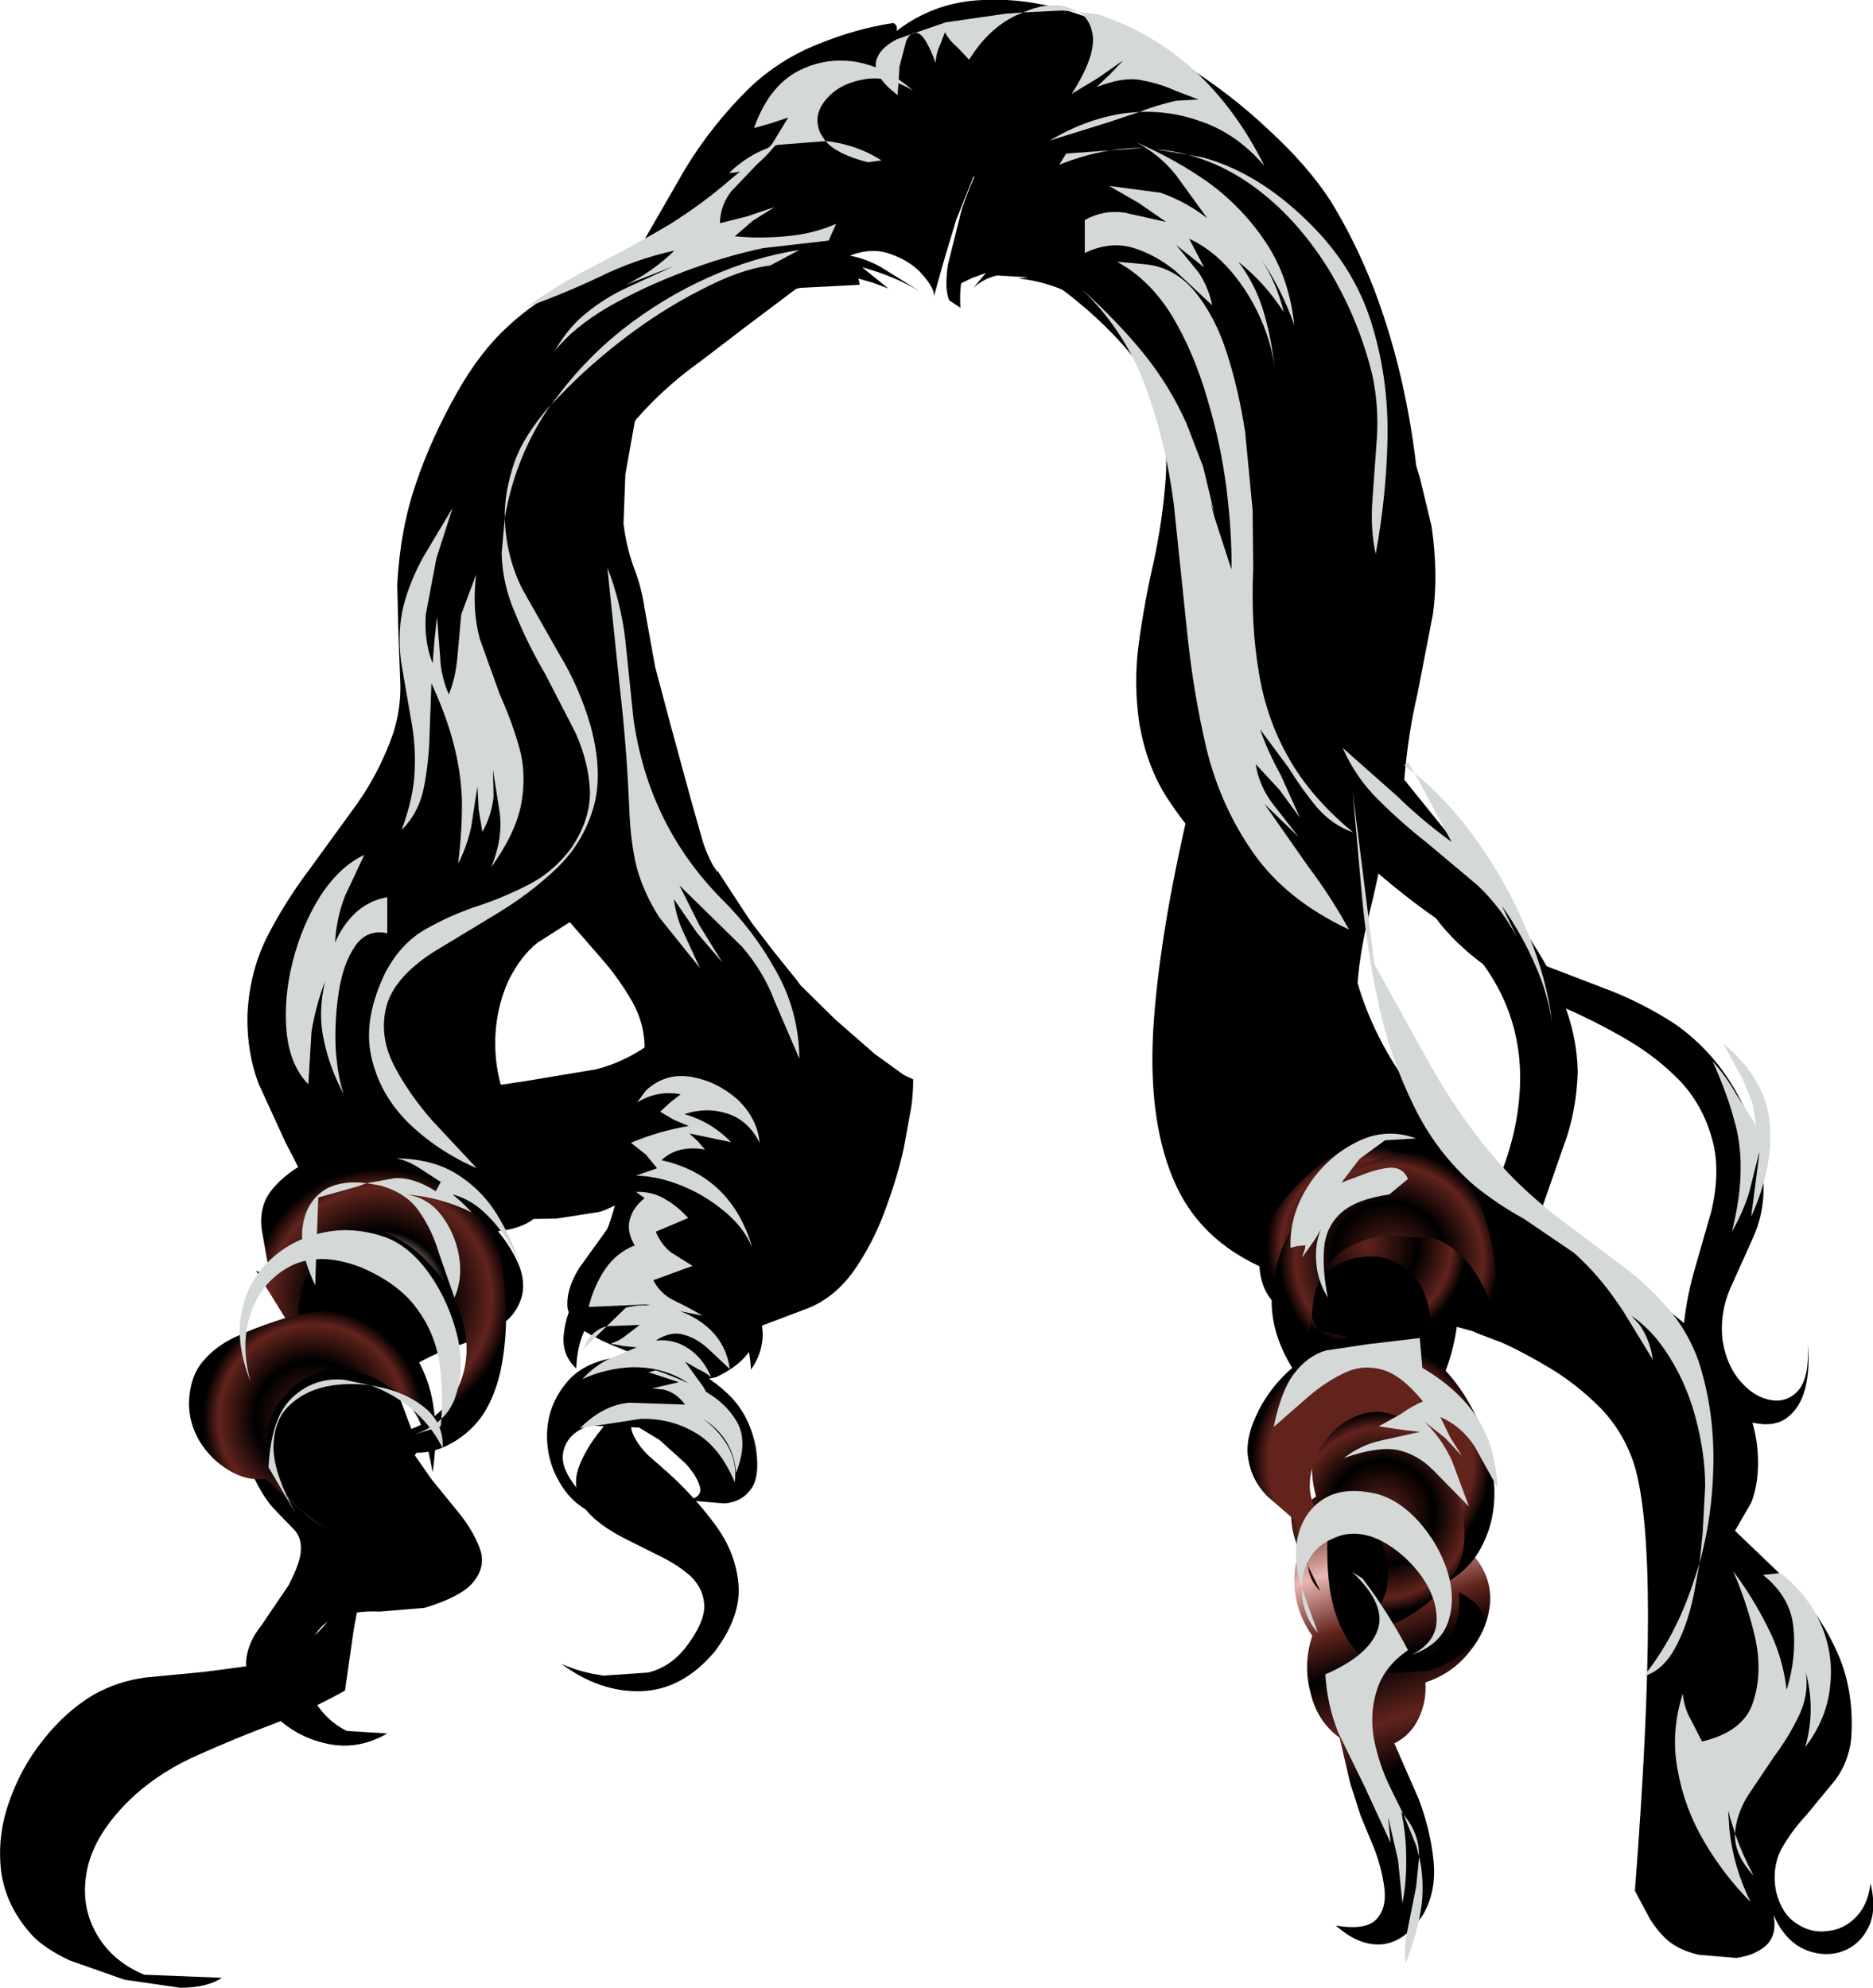 <?xml version="1.0" encoding="UTF-8" standalone="no"?>
<svg xmlns:xlink="http://www.w3.org/1999/xlink" height="159.85px" width="150.65px" xmlns="http://www.w3.org/2000/svg">
  <g transform="matrix(1.0, 0.0, 0.0, 1.0, 75.3, 79.9)">
    <path d="M-15.95 0.05 Q-17.2 2.2 -18.1 4.65 L-19.9 9.5 -17.3 4.95 -14.65 0.4 -15.3 0.2 -15.95 0.05 M-18.1 -2.8 Q-17.2 -6.2 -17.6 -9.9 L-14.35 -4.9 -11.2 -0.95 -8.1 2.1 -4.95 4.85 -2.6 6.55 -1.85 6.9 Q-1.85 8.05 -2.0 9.1 L-2.6 12.4 Q-3.1 14.7 -4.1 17.4 -5.1 20.15 -6.7 22.4 -8.35 24.65 -10.7 25.45 L-15.85 27.4 Q-18.75 28.55 -21.75 29.5 L-22.3 23.3 Q-22.55 20.4 -22.3 17.55 -22.05 14.65 -20.7 11.3 -21.75 13.5 -23.5 15.25 -25.3 17.0 -27.05 17.55 L-30.55 18.1 -34.2 18.15 Q-36.05 18.2 -38.05 18.95 -41.7 20.4 -43.1 22.35 -44.55 24.3 -44.5 26.6 -44.45 28.9 -43.55 31.45 L-41.6 36.65 Q-43.35 39.05 -44.4 41.7 -45.5 44.35 -46.05 46.85 L-46.85 51.15 -47.55 56.05 Q-50.3 57.6 -53.35 58.75 -56.4 59.9 -59.3 61.2 -62.2 62.45 -64.45 64.45 -67.55 67.3 -68.25 70.25 -68.9 73.15 -67.6 75.5 -66.35 77.8 -63.7 78.9 L-57.45 79.15 Q-58.65 79.95 -60.8 79.95 L-65.3 79.3 -69.7 77.75 Q-71.7 76.8 -72.7 75.75 -74.8 73.45 -75.2 70.65 -75.55 67.85 -74.6 65.1 -73.65 62.3 -71.85 60.05 -70.05 57.75 -67.8 56.4 -65.85 55.3 -63.6 55.0 L-58.9 54.55 -54.35 53.95 Q-52.15 53.45 -50.35 51.95 -47.8 49.7 -47.3 47.15 -46.75 44.65 -47.45 42.0 -48.15 39.35 -49.3 36.6 L-51.15 31.15 Q-52.75 24.8 -51.05 19.35 -49.4 13.9 -44.3 10.25 -41.7 8.5 -38.85 7.9 L-33.1 7.05 -27.4 6.1 Q-24.6 5.4 -22.2 3.4 -19.0 0.55 -18.1 -2.8" fill="#000000" fill-rule="evenodd" stroke="none"/>
    <path d="M23.35 -17.25 L23.8 -16.9 23.9 -16.85 25.25 -9.55 Q25.75 -5.95 25.4 -2.4 25.05 1.2 23.4 4.6 L21.15 8.0 18.55 10.9 18.1 7.85 Q17.65 6.0 17.65 3.45 17.65 1.05 18.0 -1.75 L18.9 -7.4 19.3 -8.15 21.25 -12.4 23.35 -17.25" fill="#000000" fill-rule="evenodd" stroke="none"/>
    <path d="M12.3 -55.55 Q9.35 -57.25 6.6 -57.5 L7.4 -57.6 4.9 -57.75 Q3.8 -57.5 3.0 -56.75 L3.45 -57.3 4.0 -57.95 2.9 -57.55 1.75 -57.0 Q1.35 -59.2 2.4 -60.3 3.5 -61.35 5.4 -61.7 8.6 -62.3 11.75 -61.2 14.9 -60.15 17.65 -58.15 20.4 -56.1 22.55 -53.95 L20.55 -46.3 Q19.9 -48.8 17.6 -51.3 15.3 -53.8 12.3 -55.55" fill="#000000" fill-rule="evenodd" stroke="none"/>
    <path d="M-6.35 -62.5 L-2.35 -62.5 -13.45 -59.15 -10.8 -59.25 -8.1 -59.5 Q-6.1 -59.35 -4.5 -58.45 L-1.35 -56.5 Q-3.5 -57.75 -5.95 -58.4 L-3.85 -56.7 -5.05 -57.15 -6.25 -57.5 -6.15 -57.0 -10.95 -56.75 -15.65 -55.6 -18.1 -54.55 Q-19.35 -53.9 -20.6 -53.6 -21.85 -53.25 -23.15 -53.6 -23.05 -56.0 -21.4 -57.65 -19.75 -59.3 -17.2 -60.35 L-11.75 -61.85 -6.35 -62.5" fill="#000000" fill-rule="evenodd" stroke="none"/>
    <path d="M29.3 -3.45 L29.05 -4.9 28.7 -6.85 39.15 16.35 Q40.65 17.55 41.35 19.8 42.1 22.0 42.05 24.6 42.0 27.2 41.25 29.55 40.5 31.9 39.05 33.4 37.6 34.9 35.5 34.95 L35.5 35.15 35.4 34.95 35.3 34.95 Q33.15 34.8 31.2 33.15 29.25 31.45 28.05 29.05 26.85 26.6 27.0 24.25 27.15 21.85 29.2 20.3 26.5 19.1 25.7 17.3 24.95 15.5 25.4 13.2 25.9 10.95 26.95 8.45 28.25 5.4 28.9 2.65 29.6 -0.05 29.3 -3.45" fill="url(#gradient0)" fill-rule="evenodd" stroke="none"/>
    <path d="M43.65 45.75 Q44.8 47.45 44.5 49.45 44.2 51.4 42.8 53.05 41.45 54.7 39.35 55.4 39.45 56.95 38.8 58.3 38.15 59.65 36.85 60.3 L38.8 64.75 Q39.75 67.25 40.0 69.7 40.25 72.15 39.2 74.0 37.8 76.2 35.95 76.45 34.05 76.65 32.15 74.95 34.55 75.35 35.4 74.45 36.25 73.55 36.05 71.95 35.85 70.4 35.25 68.8 L34.15 66.15 33.3 63.5 32.45 59.85 Q30.65 58.55 30.1 56.2 29.5 53.9 30.25 51.65 28.85 49.65 28.8 47.3 28.75 44.95 30.45 42.6 31.75 40.95 33.0 39.85 L35.0 37.7 Q35.7 36.65 35.5 35.15 L39.5 43.15 Q42.5 44.0 43.65 45.75" fill="url(#gradient1)" fill-rule="evenodd" stroke="none"/>
    <path d="M-23.65 -47.9 L-24.25 -45.95 -25.0 -41.75 -25.15 -37.8 Q-24.95 -36.05 -24.35 -34.35 -23.7 -32.7 -23.45 -30.95 L-22.6 -26.25 -21.35 -21.55 -19.7 -15.5 -18.95 -12.85 Q-18.6 -11.5 -17.95 -10.3 L-16.4 -8.0 -14.85 -5.7 -13.0 -3.3 -11.15 -1.0 Q-10.25 0.25 -9.9 1.75 -9.4 4.05 -9.85 6.3 -10.3 8.55 -12.1 10.2 L-15.65 12.95 Q-17.1 14.0 -17.45 15.55 -17.75 17.05 -16.4 20.15 L-14.75 24.15 Q-14.1 26.15 -14.6 27.85 -15.1 29.6 -17.7 30.85 L-19.95 31.3 -22.35 31.7 Q-23.5 32.05 -24.2 33.2 -24.8 34.45 -24.4 35.4 -24.0 36.3 -23.2 37.1 L-21.55 38.55 Q-19.4 40.5 -17.75 42.75 -16.1 45.0 -15.9 47.55 -15.7 50.1 -17.8 52.9 -20.4 56.0 -23.75 56.1 -27.05 56.2 -30.15 53.9 -28.6 54.6 -26.75 54.85 L-23.15 54.6 Q-21.4 54.15 -20.2 52.65 -18.65 50.65 -18.65 49.25 -18.7 47.9 -19.7 46.9 -20.75 45.95 -22.3 45.2 L-25.2 43.75 Q-27.75 42.4 -28.5 41.0 -29.25 39.65 -28.8 38.25 -28.35 36.9 -27.25 35.45 L-25.0 32.6 Q-23.85 31.15 -23.2 29.6 -24.1 29.05 -25.5 28.5 -26.95 27.95 -28.2 27.2 -29.4 26.45 -29.65 25.3 -29.8 23.8 -28.7 22.05 L-26.25 18.65 -24.35 15.7 Q-23.75 14.2 -23.6 12.25 L-23.5 8.3 -23.45 4.6 Q-23.4 2.5 -24.45 0.65 -25.5 -1.2 -26.95 -2.85 L-29.65 -5.95 Q-32.15 -9.1 -33.3 -12.25 -34.4 -15.4 -34.55 -18.85 -34.65 -22.25 -34.2 -26.2 L-32.85 -34.65 Q-31.9 -38.85 -30.2 -42.8 L-29.2 -44.65 -27.15 -47.75 -25.0 -50.1 Q-23.95 -50.9 -23.5 -49.85 -23.3 -49.05 -23.65 -47.9" fill="#000000" fill-rule="evenodd" stroke="none"/>
    <path d="M33.55 -11.5 L33.2 -8.55 Q32.85 -3.45 34.4 0.7 35.95 4.9 38.8 8.4 41.65 11.95 45.2 15.05 47.15 10.4 46.95 5.9 46.7 1.35 44.0 -2.35 41.65 -4.1 40.2 -6.05 36.5 -8.65 33.55 -11.5 M62.35 11.5 Q61.6 8.9 59.8 7.0 57.95 5.1 55.55 3.7 53.15 2.3 50.65 1.2 51.55 3.7 51.6 6.3 51.5 9.55 50.45 12.3 L48.55 17.75 54.4 21.85 60.15 26.5 Q60.4 24.2 61.1 21.85 L62.35 17.5 Q63.15 14.05 62.35 11.5 M36.35 -19.05 L36.35 -24.8 35.4 -20.5 36.35 -19.05 M36.95 -47.7 L38.9 -41.5 39.85 -37.55 Q40.4 -33.7 39.95 -30.5 L38.7 -24.05 Q37.95 -20.85 37.65 -17.2 L41.4 -12.55 45.5 -7.55 Q47.55 -4.95 49.1 -2.2 L54.45 -0.15 Q57.15 0.95 59.5 2.5 62.6 4.7 64.45 8.1 66.35 11.5 66.55 15.4 66.6 17.7 65.65 19.75 L63.85 23.75 Q63.0 25.75 63.25 27.9 63.6 30.0 64.75 31.25 65.85 32.5 67.2 32.7 68.5 32.9 69.4 31.85 70.25 30.75 70.1 28.2 70.3 30.15 69.9 31.75 69.5 33.3 68.45 34.1 67.4 34.9 65.65 34.5 66.15 36.2 66.1 38.05 66.05 39.7 65.55 40.95 L64.25 43.2 69.0 47.75 Q71.25 50.15 72.55 53.15 73.85 56.15 73.6 59.9 73.4 61.75 72.35 63.2 L70.0 66.05 Q68.75 67.4 67.95 68.85 67.2 70.35 67.55 72.2 68.0 74.0 69.15 74.75 70.3 75.55 71.6 75.4 72.95 75.3 73.95 74.3 74.95 73.3 75.15 71.55 75.7 73.85 74.9 75.25 74.15 76.65 72.65 77.1 71.2 77.5 69.7 76.8 68.2 76.05 67.35 74.1 67.65 75.7 66.75 76.55 65.85 77.35 64.35 77.55 L61.35 77.3 Q59.8 76.95 58.85 76.15 58.05 75.45 57.4 74.4 L56.2 72.15 Q57.25 58.6 57.25 50.05 57.25 41.55 56.15 37.9 55.3 35.25 53.4 33.3 51.45 31.35 49.25 30.05 47.05 28.75 45.45 28.05 L43.6 27.35 43.15 27.15 38.9 26.0 Q33.05 24.5 27.25 22.45 21.55 20.3 19.3 15.45 17.05 10.6 17.45 3.05 17.9 -4.55 20.35 -14.95 L20.8 -15.95 Q21.2 -15.6 21.95 -15.35 22.7 -15.1 23.75 -15.35 24.75 -15.6 25.9 -16.8 L28.85 -20.45 Q30.25 -22.55 31.25 -24.8 32.2 -27.05 32.45 -29.15 L32.5 -30.0 Q32.55 -32.15 32.25 -33.7 32.0 -35.25 31.25 -36.15 L31.4 -36.4 31.45 -38.25 31.3 -42.3 30.65 -47.75 34.85 -45.6 28.75 -62.8 Q30.1 -62.35 31.55 -60.05 33.0 -57.8 34.4 -54.45 L36.95 -47.7" fill="#000000" fill-rule="evenodd" stroke="none"/>
    <path d="M24.3 -63.65 Q27.7 -60.55 29.9 -56.25 32.1 -52.0 32.8 -47.35 L32.95 -42.85 Q32.85 -40.6 33.2 -38.5 33.7 -36.4 34.65 -34.8 L36.25 -31.35 Q37.25 -27.65 37.2 -23.35 37.2 -19.0 36.5 -14.65 35.8 -10.35 34.9 -6.7 33.95 -2.9 33.85 -0.05 33.75 2.8 34.35 5.25 34.95 7.7 36.15 10.3 L39.05 16.15 Q40.15 18.35 40.3 19.95 L40.05 23.1 39.4 26.85 Q39.15 28.9 39.3 30.7 L39.5 34.35 Q39.6 36.15 39.3 38.35 L38.15 42.1 36.75 45.8 Q36.15 47.65 36.25 49.55 36.45 51.8 37.45 52.6 38.4 53.45 39.55 53.1 40.7 52.8 41.45 51.5 42.2 50.2 42.05 48.15 44.1 49.2 44.05 50.5 43.95 51.75 42.65 52.8 41.35 53.9 39.65 54.45 L36.7 54.65 Q34.45 53.9 33.25 52.2 32.1 50.45 31.7 48.15 31.35 45.85 31.5 43.35 31.7 41.15 32.7 39.2 L34.75 35.35 Q35.85 33.45 36.2 31.3 36.45 29.25 35.9 27.3 35.35 25.35 34.3 23.6 L32.05 20.4 29.35 17.45 Q28.05 16.15 27.25 14.55 26.45 13.0 26.45 10.6 26.55 8.3 27.25 6.35 L28.3 2.3 Q28.75 0.25 28.1 -2.2 27.25 -5.05 25.55 -7.2 L22.0 -11.4 Q20.05 -13.45 18.5 -15.85 16.95 -18.3 16.35 -21.65 15.85 -24.95 16.3 -28.2 16.75 -31.5 17.5 -34.75 18.2 -38.0 18.45 -41.3 18.7 -44.55 17.8 -47.85 17.3 -49.4 15.5 -51.6 13.7 -53.75 11.3 -55.7 8.95 -57.65 6.7 -58.65 4.5 -59.7 3.1 -59.0 1.75 -58.3 1.95 -55.15 L1.05 -55.75 Q0.65 -56.65 0.95 -58.65 L2.05 -63.05 Q2.85 -65.4 3.85 -67.3 4.85 -69.2 5.8 -69.8 7.8 -70.95 10.4 -70.65 12.95 -70.35 15.6 -69.2 18.3 -68.0 20.6 -66.5 L24.3 -63.65" fill="#000000" fill-rule="evenodd" stroke="none"/>
    <path d="M27.35 -45.75 Q26.5 -47.9 25.15 -49.65 L22.2 -52.9 18.5 -56.0 14.6 -58.65 Q12.65 -60.0 10.75 -61.65 L8.05 -64.1 5.95 -65.35 3.0 -65.7 1.6 -62.2 0.55 -58.7 -0.2 -56.0 Q-0.05 -56.6 -1.05 -57.75 -2.0 -58.9 -3.75 -59.5 -5.5 -60.1 -7.6 -59.05 L-11.3 -56.65 -15.35 -53.6 -18.95 -50.85 Q-22.25 -48.5 -24.7 -45.5 -27.2 -42.5 -28.3 -38.7 -29.45 -34.95 -28.6 -30.25 -28.0 -27.5 -26.75 -24.6 -25.45 -21.7 -24.45 -18.8 -23.45 -15.9 -23.65 -13.15 -23.9 -10.4 -26.3 -7.95 L-29.15 -5.95 -32.05 -4.1 Q-33.4 -3.05 -34.4 -1.05 -35.6 1.65 -35.45 4.65 -35.3 7.65 -33.8 10.2 L-31.7 12.95 Q-30.6 14.15 -30.55 15.4 -30.55 16.65 -32.55 18.25 -33.6 18.95 -35.25 19.1 -34.15 20.45 -33.6 21.75 -33.05 23.05 -33.3 24.25 -33.75 25.95 -35.25 26.8 -36.7 27.7 -38.45 28.3 -40.25 28.9 -41.65 29.7 -43.1 30.5 -43.5 32.05 -43.85 33.55 -42.55 36.25 L-40.6 39.05 -38.2 42.0 Q-37.1 43.45 -36.65 44.8 -36.25 46.15 -37.25 47.35 -38.2 48.5 -41.15 49.4 L-44.75 49.7 Q-46.7 49.6 -48.3 50.2 -49.9 50.75 -50.6 53.05 -51.1 55.15 -50.05 56.8 -49.05 58.5 -47.4 59.3 L-44.15 59.5 Q-46.65 60.95 -49.3 60.25 -52.0 59.6 -53.9 57.3 -55.65 55.05 -55.5 53.6 -55.35 52.15 -54.3 50.85 L-52.1 47.6 Q-51.1 45.7 -51.1 44.7 -51.05 43.7 -51.7 43.05 L-53.25 41.45 Q-54.15 40.5 -55.0 38.65 -56.05 36.1 -55.65 34.0 -55.25 31.85 -54.0 29.9 L-51.3 26.05 Q-49.5 23.45 -49.4 21.1 -49.25 18.8 -50.15 16.55 -51.05 14.35 -52.3 12.05 L-54.5 7.25 Q-55.45 4.75 -55.4 1.75 -55.25 -1.65 -53.85 -4.5 -52.4 -7.35 -50.4 -10.0 L-46.55 -15.3 Q-44.7 -17.95 -43.65 -21.0 -43.05 -22.95 -43.1 -24.9 L-43.25 -28.8 -43.35 -32.9 Q-43.1 -37.4 -41.85 -41.0 -40.65 -44.6 -38.5 -48.4 -36.65 -51.65 -34.45 -53.65 -32.3 -55.65 -29.75 -56.9 -27.2 -58.15 -24.35 -59.1 L-20.2 -66.3 Q-18.05 -69.85 -15.0 -72.85 -12.55 -75.15 -9.5 -76.35 -6.45 -77.6 -3.45 -78.05 -3.05 -77.85 -3.2 -77.4 -0.15 -79.75 3.75 -79.9 7.6 -80.1 11.75 -78.65 15.9 -77.25 19.8 -74.8 23.7 -72.35 26.75 -69.45 29.85 -66.6 31.65 -63.85 33.65 -60.65 35.2 -56.7 36.7 -52.75 37.6 -48.55 38.5 -44.35 38.8 -40.45 39.0 -36.4 38.05 -32.55 L36.0 -24.85 Q34.85 -21.05 34.45 -17.0 L31.35 -26.0 Q29.7 -30.65 28.7 -35.05 28.3 -36.9 28.3 -38.7 L28.15 -42.2 Q28.0 -43.95 27.35 -45.75" fill="#000000" fill-rule="evenodd" stroke="none"/>
    <path d="M43.1 22.95 Q42.8 24.75 42.0 26.35 41.25 27.95 40.05 28.7 38.85 29.4 37.35 28.45 39.0 28.65 39.5 27.6 39.95 26.6 39.6 25.2 39.3 23.85 38.55 22.9 37.05 21.2 35.15 21.15 33.25 21.1 31.8 22.1 30.3 23.15 30.1 24.8 29.95 25.9 30.8 27.1 L30.9 27.1 35.5 28.2 31.8 28.15 30.8 27.1 Q28.55 26.35 27.15 24.85 25.7 23.3 26.05 20.35 26.35 18.75 27.75 16.9 29.15 15.1 30.95 13.7 32.8 12.3 34.4 12.05 36.35 11.85 38.2 13.05 40.05 14.25 41.4 16.15 42.75 18.0 43.15 19.9 43.4 21.15 43.1 22.95" fill="url(#gradient2)" fill-rule="evenodd" stroke="none"/>
    <path d="M43.35 40.75 Q43.65 43.05 42.45 45.6 41.85 46.85 40.25 48.35 38.65 49.9 36.85 50.65 35.0 51.45 33.7 50.45 35.3 50.15 35.9 48.8 36.5 47.5 36.3 45.9 36.1 44.3 35.2 43.1 34.3 41.95 32.85 41.95 31.5 42.05 30.7 43.15 29.9 44.25 29.85 45.65 L29.9 46.0 30.9 48.05 Q30.0 47.2 29.9 46.0 L29.35 45.05 Q28.55 43.55 28.55 41.85 L30.55 40.45 Q30.05 38.6 30.3 36.9 30.55 35.2 31.6 34.0 32.7 32.8 34.7 32.45 36.65 32.2 38.45 33.45 40.25 34.7 41.45 36.4 43.0 38.5 43.35 40.75" fill="url(#gradient3)" fill-rule="evenodd" stroke="none"/>
    <path d="M-35.2 20.3 Q-34.65 22.7 -34.6 25.4 -34.55 28.05 -35.05 30.4 -35.6 32.75 -36.7 34.2 -37.75 35.55 -39.25 36.3 -40.7 37.05 -42.25 36.9 -43.8 36.8 -45.1 35.55 -42.05 35.4 -40.25 33.9 -38.45 32.45 -37.95 30.2 -37.45 27.95 -38.35 25.5 -39.25 23.05 -41.55 20.95 -43.7 19.1 -45.55 19.05 -47.45 18.95 -48.85 20.2 -50.2 21.4 -50.9 23.45 -51.55 25.5 -51.25 27.9 L-54.7 22.3 Q-54.05 22.6 -53.7 22.1 L-54.2 19.25 Q-54.45 18.0 -54.05 16.85 -53.65 15.7 -52.05 14.45 -50.55 13.3 -48.45 12.9 L-44.05 12.7 Q-41.8 12.95 -39.85 13.9 -37.9 14.8 -36.8 16.35 -35.75 17.9 -35.2 20.3" fill="url(#gradient4)" fill-rule="evenodd" stroke="none"/>
    <path d="M-47.6 30.25 Q-49.45 30.05 -51.15 31.2 -53.55 33.0 -53.75 35.35 -53.95 37.7 -52.6 39.75 -51.25 41.85 -48.95 42.9 -48.75 43.2 -48.95 43.1 L-49.35 43.1 -53.9 39.05 Q-55.55 39.2 -56.95 38.3 -58.35 37.45 -59.25 36.0 -60.1 34.55 -60.1 32.95 -60.05 30.85 -59.0 29.6 -58.0 28.4 -56.45 27.65 -54.95 26.95 -53.3 26.4 -48.95 24.9 -45.8 26.0 -42.7 27.1 -41.25 30.35 -39.8 33.6 -40.5 38.5 L-40.9 36.5 Q-41.15 35.25 -41.65 34.2 -42.5 32.6 -44.1 31.55 -45.7 30.45 -47.6 30.25" fill="url(#gradient5)" fill-rule="evenodd" stroke="none"/>
    <path d="M37.95 34.4 Q35.95 33.25 34.15 33.85 32.35 34.45 31.2 36.1 30.05 37.7 30.05 39.65 30.1 41.6 31.8 43.15 L30.4 44.6 29.6 43.7 Q29.15 43.45 29.6 43.0 L26.6 40.4 Q25.35 39.1 25.1 37.4 24.8 35.75 25.95 33.5 27.1 31.25 29.25 29.6 31.35 27.95 33.8 27.45 36.25 27.0 38.5 28.25 41.15 29.95 42.85 32.9 44.55 35.85 44.85 39.15 45.15 42.4 43.6 44.95 42.75 46.35 41.15 47.3 L41.8 46.45 Q42.75 44.7 42.4 42.3 42.05 39.85 40.85 37.7 39.6 35.5 37.95 34.4" fill="url(#gradient6)" fill-rule="evenodd" stroke="none"/>
    <path d="M40.15 19.7 L35.8 19.45 Q33.1 20.05 31.9 21.4 30.7 22.7 30.35 24.6 L29.85 28.95 29.2 29.2 Q27.15 26.8 27.15 24.05 27.15 21.3 28.65 18.8 30.15 16.3 32.6 14.7 35.05 13.05 37.9 12.9 40.35 12.85 41.85 14.2 43.35 15.6 44.05 17.75 44.8 19.9 45.0 22.2 L45.0 26.45 Q44.5 24.05 43.25 22.3 42.05 20.5 40.15 19.7" fill="url(#gradient7)" fill-rule="evenodd" stroke="none"/>
    <path d="M16.8 -58.65 Q19.2 -58.4 20.8 -56.45 22.45 -54.45 23.4 -51.45 24.35 -48.45 24.85 -45.15 L25.45 -38.9 25.5 -34.2 Q25.3 -29.65 25.95 -25.85 26.55 -22.1 28.35 -18.95 30.15 -15.75 33.55 -12.95 31.85 -13.55 30.6 -15.0 29.4 -16.45 28.35 -18.15 L26.05 -21.25 Q26.7 -19.4 27.7 -17.6 L29.25 -14.15 27.6 -16.4 25.7 -18.45 Q25.95 -16.8 27.0 -15.35 L29.15 -12.6 26.4 -15.25 29.9 -10.25 Q31.75 -7.8 33.2 -5.15 28.2 -7.5 25.55 -11.25 22.9 -15.0 21.75 -19.65 20.65 -24.3 20.15 -29.4 L19.1 -39.45 Q18.45 -44.45 16.8 -48.9 15.15 -53.35 11.65 -56.7 14.6 -54.05 16.7 -51.45 18.8 -48.85 20.15 -45.8 L21.4 -42.55 21.45 -42.45 22.35 -38.7 22.05 -39.55 22.4 -38.25 23.75 -34.1 Q23.8 -36.95 23.35 -40.6 22.9 -44.2 21.8 -47.85 20.75 -51.5 19.0 -54.45 17.2 -57.4 14.55 -58.85 L16.8 -58.65" fill="#d4d9d7" fill-rule="evenodd" stroke="none"/>
    <path d="M-38.9 -39.05 L-40.2 -35.0 -41.05 -30.5 Q-41.2 -28.3 -40.5 -26.55 L-40.35 -28.5 -40.15 -30.3 -39.9 -27.1 Q-39.85 -25.55 -39.2 -24.05 -38.65 -25.4 -38.5 -27.15 L-38.2 -30.5 -37.0 -33.7 Q-37.35 -30.85 -36.7 -28.5 L-35.1 -24.05 Q-34.15 -21.95 -33.55 -19.85 -32.95 -17.75 -33.35 -15.4 -33.75 -13.0 -35.8 -10.15 -34.85 -12.4 -35.1 -14.5 L-35.65 -18.0 -35.6 -15.85 Q-35.75 -14.35 -36.5 -13.0 L-36.8 -14.8 -36.9 -16.65 -37.4 -13.4 Q-37.75 -11.8 -38.45 -10.45 -38.1 -13.4 -38.15 -15.7 -38.25 -18.0 -38.85 -20.2 -39.4 -22.35 -40.6 -24.95 L-40.75 -20.85 Q-40.8 -18.65 -41.2 -16.6 -41.6 -14.55 -43.0 -13.15 -42.0 -15.85 -41.95 -17.95 -41.85 -20.05 -42.25 -22.1 L-43.05 -26.75 Q-43.35 -29.3 -42.8 -31.35 -42.25 -33.35 -41.2 -35.2 L-38.9 -39.05" fill="#d4d9d7" fill-rule="evenodd" stroke="none"/>
    <path d="M36.45 16.15 Q33.75 16.55 32.55 17.65 31.35 18.75 31.2 20.45 31.05 22.2 31.5 24.45 30.6 23.0 30.55 21.3 30.5 20.0 30.95 18.95 L30.45 19.8 29.45 21.2 29.45 21.15 29.65 20.55 29.7 20.25 29.05 20.3 28.5 20.45 Q28.4 17.85 29.9 15.5 31.4 13.15 33.8 11.95 36.15 10.75 38.6 11.65 L36.1 11.8 34.05 13.3 32.6 15.2 34.6 14.45 Q35.7 14.05 36.6 14.0 37.55 14.0 37.95 14.9 L36.45 16.15" fill="#d4d9d7" fill-rule="evenodd" stroke="none"/>
    <path d="M39.1 30.1 Q42.0 31.8 43.5 34.1 45.0 36.4 45.15 39.75 L43.3 36.4 Q42.25 34.8 40.55 34.05 L41.35 35.7 42.3 37.2 40.95 35.75 39.25 34.4 Q40.65 35.75 41.5 37.6 L42.85 41.25 39.95 38.3 Q38.7 37.05 37.1 36.7 35.5 36.4 32.8 37.35 34.15 36.3 35.75 35.95 L38.9 35.25 37.25 35.05 35.6 34.8 37.4 33.8 Q38.2 33.2 39.15 32.8 37.45 30.7 35.9 30.25 34.3 29.8 32.85 30.5 31.35 31.2 29.95 32.4 L27.15 34.85 Q27.75 31.9 28.8 30.55 29.85 29.15 31.35 28.7 L34.7 28.2 38.9 27.7 39.1 30.1" fill="#d4d9d7" fill-rule="evenodd" stroke="none"/>
    <path d="M-43.05 32.75 Q-44.25 31.95 -45.5 31.5 -47.0 31.3 -48.5 31.5 -50.6 31.8 -51.95 33.05 -53.35 34.3 -53.3 36.7 -53.2 38.75 -51.55 41.75 L-53.7 38.1 Q-53.5 34.1 -51.8 32.5 -50.05 30.85 -47.65 31.05 L-45.5 31.5 -44.3 31.75 Q-42.25 32.3 -40.9 33.5 -39.6 34.75 -39.7 36.55 -40.85 34.25 -43.05 32.75" fill="#d4d9d7" fill-rule="evenodd" stroke="none"/>
    <path d="M-40.25 15.9 L-39.85 15.15 -41.55 14.05 Q-42.45 13.45 -43.4 13.25 -40.35 13.3 -38.35 14.65 -36.3 16.0 -35.1 18.15 -33.9 20.2 -33.2 22.55 -33.6 21.25 -34.4 20.0 -35.25 18.6 -36.4 17.55 -37.55 16.5 -38.9 16.15 L-38.15 16.8 -37.35 17.6 Q-39.9 16.35 -42.7 16.15 -41.0 16.35 -39.9 17.7 -38.75 19.15 -38.4 21.0 -38.05 22.9 -38.75 24.45 L-40.0 20.85 Q-40.55 19.0 -41.6 17.5 -42.6 16.05 -44.65 15.45 L-45.8 15.25 -43.55 14.85 Q-42.05 14.75 -40.25 15.9 M-45.8 15.25 L-46.5 15.5 -49.7 16.4 -49.95 23.45 Q-51.25 20.75 -50.95 18.7 -50.65 16.65 -49.05 15.7 -47.75 15.0 -45.8 15.25" fill="#d4d9d7" fill-rule="evenodd" stroke="none"/>
    <path d="M35.25 -2.35 L39.8 5.85 Q41.95 9.65 44.65 12.9 47.35 16.15 51.4 19.05 L55.25 21.95 Q57.25 23.45 58.85 25.3 60.45 27.15 61.3 29.5 62.65 33.6 62.5 38.3 62.4 42.15 61.4 45.8 L60.95 48.25 Q60.45 50.75 59.45 52.6 58.45 54.45 56.9 54.9 59.45 51.75 60.9 47.35 L61.4 45.8 61.65 43.4 61.85 39.6 Q61.85 36.95 61.05 34.0 60.25 31.05 58.6 28.65 57.45 26.95 55.9 25.9 L56.55 26.6 Q57.4 27.8 57.65 29.45 L55.2 25.45 54.75 24.8 Q53.25 22.6 51.3 20.85 L47.25 18.1 Q45.15 16.95 43.3 15.45 40.2 12.75 38.4 9.0 36.55 5.25 35.6 0.95 34.65 -3.4 34.25 -7.8 L33.5 -16.2 35.25 -2.35" fill="#d4d9d7" fill-rule="evenodd" stroke="none"/>
    <path d="M16.35 -70.9 Q17.75 -71.45 19.3 -71.8 L21.1 -71.9 19.25 -72.6 Q17.95 -73.2 16.5 -73.45 15.1 -73.75 12.9 -72.9 L14.0 -73.95 15.05 -75.05 13.05 -73.65 10.9 -72.35 Q12.95 -75.55 12.55 -77.3 12.3 -78.45 11.45 -78.95 L13.0 -78.75 Q17.4 -77.3 20.8 -74.2 24.15 -71.1 26.4 -66.55 24.2 -69.15 21.25 -70.15 18.9 -71.0 16.35 -70.9 L13.8 -70.05 9.15 -68.6 Q12.05 -70.35 15.2 -70.8 L16.35 -70.9 M11.45 -78.95 L10.1 -79.05 7.0 -78.9 6.4 -78.65 Q4.2 -77.6 2.65 -75.1 L1.7 -76.1 Q1.05 -76.65 0.7 -77.3 L0.3 -76.25 Q0.0 -75.65 -0.05 -74.85 -0.8 -76.9 -1.4 -77.2 -2.0 -77.45 -2.4 -76.65 L-2.95 -74.55 -3.1 -72.25 Q-5.0 -73.7 -4.85 -74.85 -4.7 -75.95 -3.15 -76.75 L0.75 -78.1 5.6 -78.8 7.0 -78.9 Q8.8 -79.7 10.35 -79.4 L11.45 -78.95" fill="#d4d9d7" fill-rule="evenodd" stroke="none"/>
    <path d="M9.9 -66.65 L10.45 -67.55 16.65 -68.0 Q13.4 -68.05 9.9 -66.65 M30.85 -61.1 Q33.95 -57.7 35.15 -53.45 36.4 -49.2 36.3 -44.55 36.2 -39.95 35.35 -35.35 34.9 -37.4 35.1 -39.85 L35.45 -44.75 Q35.6 -47.25 35.1 -49.65 34.0 -54.25 31.5 -58.35 28.95 -62.4 25.6 -64.85 22.2 -67.35 18.2 -67.85 L17.65 -67.9 21.4 -67.25 Q26.4 -65.9 30.85 -61.1" fill="#d4d9d7" fill-rule="evenodd" stroke="none"/>
    <path d="M-11.0 -59.8 L-13.35 -58.55 Q-15.8 -58.25 -19.0 -56.55 -22.25 -54.9 -25.4 -52.45 -28.6 -49.95 -30.95 -47.35 -28.55 -50.75 -25.3 -53.35 -22.0 -55.95 -18.3 -57.6 -14.6 -59.25 -11.0 -59.8" fill="#d4d9d7" fill-rule="evenodd" stroke="none"/>
    <path d="M-34.7 -38.25 Q-34.75 -40.3 -33.9 -42.8 -33.15 -44.9 -31.0 -47.35 -33.85 -43.25 -34.7 -38.25" fill="#d4d9d7" fill-rule="evenodd" stroke="none"/>
    <path d="M-34.95 -35.4 L-34.7 -38.25 Q-34.6 -35.15 -33.3 -32.55 L-30.35 -27.35 Q-28.75 -24.75 -27.8 -21.55 -26.75 -17.65 -27.6 -14.85 -28.45 -12.05 -30.55 -10.05 -32.65 -8.05 -35.3 -6.45 L-40.5 -3.3 Q-43.7 -1.2 -44.25 1.15 -44.8 3.45 -43.6 5.8 -42.4 8.1 -40.5 10.25 L-36.95 14.05 Q-40.15 12.65 -42.5 10.35 -44.8 8.05 -45.45 5.0 -46.1 1.95 -44.25 -1.8 -43.05 -4.0 -41.2 -5.1 -39.3 -6.2 -37.15 -6.95 -34.95 -7.65 -32.9 -8.7 -30.85 -9.7 -29.35 -11.7 -27.8 -14.0 -27.85 -16.3 -27.95 -18.6 -29.0 -20.95 L-31.45 -25.7 Q-32.85 -28.1 -33.85 -30.55 -34.9 -32.95 -34.95 -35.4" fill="#d4d9d7" fill-rule="evenodd" stroke="none"/>
    <path d="M-38.5 27.6 Q-37.9 30.3 -38.7 32.5 -39.05 33.5 -39.8 34.2 L-39.85 34.8 -41.95 35.45 Q-40.65 35.0 -39.8 34.2 -39.65 31.9 -39.95 29.75 -40.3 27.3 -41.8 25.3 -43.25 23.3 -46.3 22.0 -49.6 20.75 -51.9 21.9 -54.15 23.05 -55.1 25.6 -56.0 28.2 -55.15 31.2 -56.4 28.05 -55.85 25.5 -55.3 23.0 -53.5 21.35 -51.7 19.7 -49.2 19.2 -46.75 18.7 -44.15 19.65 -42.2 20.45 -40.65 22.7 -39.15 24.9 -38.5 27.6" fill="#d4d9d7" fill-rule="evenodd" stroke="none"/>
    <path d="M41.1 46.4 Q41.8 48.6 41.2 50.45 40.6 52.35 38.3 53.15 40.2 52.15 40.25 50.45 40.3 48.7 39.1 46.95 37.9 45.25 36.15 44.2 34.35 43.15 32.65 43.55 30.65 44.15 29.95 45.6 29.4 46.65 29.4 47.8 28.7 45.65 29.05 43.85 29.5 41.7 31.15 40.65 32.8 39.6 35.5 40.25 37.35 40.8 38.85 42.5 40.4 44.25 41.1 46.4 M29.4 47.8 L29.65 48.5 30.7 51.4 Q29.7 50.3 29.45 48.65 L29.4 47.8" fill="#d4d9d7" fill-rule="evenodd" stroke="none"/>
    <path d="M34.3 47.05 Q36.35 49.75 37.95 52.8 36.05 54.1 35.45 56.0 34.85 57.85 35.2 59.9 35.6 61.95 36.5 63.8 L37.6 66.05 Q38.6 67.2 38.8 68.65 L38.85 69.4 Q39.2 70.95 39.1 72.7 38.95 74.9 37.75 78.0 37.6 76.7 37.95 75.1 L38.6 71.85 38.85 69.4 38.6 68.5 37.6 66.05 37.4 65.8 Q37.8 67.55 37.8 69.45 37.85 71.35 37.5 73.15 L37.15 69.7 36.35 66.2 36.55 68.3 34.45 63.75 32.35 59.45 Q31.45 57.25 31.3 54.75 34.75 53.25 35.5 51.2 36.25 49.15 33.45 46.5 L34.3 47.05" fill="#d4d9d7" fill-rule="evenodd" stroke="none"/>
    <path d="M-8.65 -60.55 L-13.9 -59.95 Q-17.0 -59.3 -20.3 -58.05 -23.6 -56.8 -26.4 -55.2 -29.2 -53.55 -30.7 -51.65 -29.55 -53.65 -28.05 -54.8 -26.55 -56.0 -24.8 -56.8 L-21.1 -58.5 -24.95 -57.0 Q-22.8 -58.05 -21.05 -59.75 -24.2 -59.05 -27.05 -57.65 -29.9 -56.3 -32.95 -55.2 -30.35 -57.1 -27.25 -58.65 -24.15 -60.25 -21.45 -61.85 -18.9 -63.45 -16.8 -65.25 L-12.45 -68.9 Q-13.25 -67.7 -14.4 -66.7 L-16.45 -64.55 Q-17.35 -63.45 -17.4 -61.95 L-15.2 -62.5 -13.0 -63.25 -14.75 -62.15 -16.2 -60.9 Q-14.3 -60.7 -12.05 -60.9 -9.85 -61.1 -8.05 -61.9 L-8.65 -60.55" fill="#d4d9d7" fill-rule="evenodd" stroke="none"/>
    <path d="M18.05 -64.4 Q20.15 -63.65 21.8 -62.35 L19.3 -65.8 Q18.0 -67.45 16.1 -68.45 19.25 -67.1 22.0 -65.15 24.7 -63.15 26.55 -60.35 28.4 -57.55 28.8 -53.75 27.8 -56.65 26.1 -59.1 27.4 -57.15 27.95 -54.8 26.45 -57.15 24.3 -58.85 25.75 -56.95 26.4 -54.6 27.0 -52.5 27.2 -50.35 27.0 -52.2 26.15 -54.15 25.2 -56.35 23.7 -58.1 22.2 -59.85 20.35 -60.7 L20.95 -59.55 21.55 -58.4 19.3 -60.2 21.1 -58.0 Q21.9 -56.8 22.2 -55.35 L19.25 -58.1 Q17.6 -59.45 15.75 -60.0 13.9 -60.5 11.95 -59.55 L11.95 -62.2 Q13.45 -63.05 15.15 -62.8 L18.5 -62.05 16.25 -63.6 13.9 -64.95 18.05 -64.4" fill="#d4d9d7" fill-rule="evenodd" stroke="none"/>
    <path d="M38.5 -17.7 L37.65 -18.35 37.95 -18.6 38.5 -17.7 Q41.05 -15.65 43.3 -12.55 45.9 -9.0 47.6 -4.85 49.15 -1.1 49.55 2.4 49.2 0.0 48.2 -2.25 47.1 -4.8 45.5 -7.05 L46.75 -4.45 Q45.5 -6.85 43.55 -8.7 L39.5 -12.1 Q37.4 -13.75 35.6 -15.55 33.75 -17.35 32.7 -19.75 L37.05 -15.9 Q39.1 -13.9 41.45 -12.2 L38.5 -17.7" fill="#d4d9d7" fill-rule="evenodd" stroke="none"/>
    <path d="M63.3 4.0 Q66.75 6.9 67.05 10.45 67.35 13.95 65.55 17.95 L65.9 15.25 66.25 12.55 65.4 15.95 Q64.9 17.6 64.0 19.15 64.7 16.35 64.7 14.2 64.75 12.05 64.15 10.05 63.6 8.0 62.45 5.45 63.5 6.6 64.35 8.1 L65.95 10.6 65.65 8.8 64.95 7.05 63.3 4.0" fill="#d4d9d7" fill-rule="evenodd" stroke="none"/>
    <path d="M71.9 55.7 Q71.65 58.3 69.9 60.6 70.75 57.6 69.95 54.6 70.2 56.4 69.4 58.05 68.6 59.75 67.4 61.35 L65.25 64.55 Q64.35 66.05 64.25 67.55 64.85 69.25 65.75 70.95 64.25 69.3 64.25 67.75 L64.25 67.55 63.85 66.25 63.7 65.65 63.8 67.2 Q64.1 70.2 65.5 73.05 63.4 70.95 61.8 68.25 60.2 65.55 59.65 62.5 59.05 59.45 60.05 56.3 60.15 57.4 60.65 58.3 L61.6 60.15 Q64.95 59.35 65.7 57.0 66.5 54.6 65.85 51.7 65.15 48.8 64.1 46.45 65.65 48.5 66.85 50.9 68.1 53.3 68.4 56.0 69.2 53.45 68.95 50.95 68.7 48.5 66.5 46.75 L67.9 46.6 Q70.1 48.3 71.15 50.7 72.2 53.1 71.9 55.7" fill="#d4d9d7" fill-rule="evenodd" stroke="none"/>
    <path d="M-44.15 -7.75 L-44.15 -4.85 Q-45.8 -5.2 -46.75 -3.8 -47.7 -2.4 -48.05 -0.15 -48.4 2.15 -48.3 4.4 -48.15 6.7 -47.65 8.1 -48.8 5.95 -49.25 3.75 -49.75 1.55 -49.15 -1.0 -49.9 0.95 -50.25 3.1 L-50.5 7.3 Q-52.0 5.75 -52.25 3.05 -52.5 0.35 -51.75 -2.6 -51.0 -5.55 -49.5 -7.9 -47.95 -10.25 -46.0 -11.15 L-47.55 -7.85 Q-48.25 -6.05 -48.35 -4.1 -47.75 -5.5 -46.7 -6.5 -45.6 -7.5 -44.15 -7.75" fill="#d4d9d7" fill-rule="evenodd" stroke="none"/>
    <path d="M-5.9 -73.5 Q-7.85 -73.15 -8.9 -71.85 -9.95 -70.6 -9.3 -69.15 L-8.9 -68.55 -8.4 -68.5 Q-6.2 -68.15 -4.4 -67.0 L-5.5 -66.85 Q-8.0 -67.5 -8.9 -68.55 L-12.75 -68.25 -13.4 -68.05 -14.65 -66.7 Q-15.5 -66.0 -16.65 -66.0 -15.2 -67.4 -13.4 -68.05 L-13.15 -68.4 -11.9 -70.45 -13.25 -70.0 -14.65 -69.6 Q-13.55 -72.75 -11.35 -74.05 -9.15 -75.3 -6.6 -74.95 -4.05 -74.55 -1.85 -72.6 -3.95 -73.9 -5.9 -73.5" fill="#d4d9d7" fill-rule="evenodd" stroke="none"/>
    <path d="M-12.75 17.9 Q-13.65 19.15 -14.15 20.9 -14.5 22.55 -14.25 24.15 L-13.95 27.35 Q-13.95 28.9 -14.9 30.25 -15.0 27.7 -16.4 26.1 -17.85 24.5 -19.9 23.9 L-24.0 23.75 Q-26.1 24.2 -27.45 25.8 -28.85 27.4 -28.95 30.15 -30.15 29.05 -29.95 27.35 -29.75 25.65 -28.9 24.25 -27.6 21.9 -26.6 19.3 -25.55 16.75 -25.35 14.0 L-25.4 10.55 Q-25.45 8.8 -24.5 7.3 -23.45 5.9 -21.6 5.9 -19.75 5.9 -17.7 6.8 -15.65 7.7 -14.05 9.05 -12.4 10.45 -11.75 11.85 -10.9 13.9 -11.4 15.25 -11.85 16.6 -12.75 17.9" fill="#000000" fill-rule="evenodd" stroke="none"/>
    <path d="M-20.15 37.8 L-22.25 35.9 -23.9 34.9 -27.9 34.75 Q-29.7 35.35 -30.0 36.9 -30.3 38.4 -28.2 40.55 L-25.5 42.45 Q-28.35 41.95 -29.8 40.05 -31.25 38.1 -31.3 35.75 -31.35 33.35 -29.9 31.5 -28.5 29.6 -25.55 29.25 -23.25 29.05 -20.85 29.75 -18.5 30.5 -16.75 32.2 -15.0 33.85 -14.5 36.55 -14.15 38.85 -14.9 39.85 -15.65 40.9 -17.05 41.0 L-20.1 40.75 Q-18.8 40.55 -19.0 39.7 -19.2 38.85 -20.15 37.8" fill="#000000" fill-rule="evenodd" stroke="none"/>
    <path d="M-16.0 8.5 Q-14.4 10.0 -14.2 12.0 -15.1 10.2 -16.8 9.65 -18.5 9.1 -20.25 9.7 -18.1 10.3 -16.5 11.95 L-19.85 11.25 -19.15 11.9 -18.6 12.55 Q-19.55 12.35 -20.5 12.55 -21.4 12.75 -22.1 13.4 -16.5 14.65 -14.8 20.4 -15.55 18.65 -17.3 17.3 -19.0 15.95 -21.0 15.25 -22.7 14.65 -24.15 14.65 L-23.6 14.45 -22.45 14.05 -23.35 12.95 -24.55 12.0 Q-22.3 11.05 -19.9 10.65 L-21.1 10.15 -22.2 9.5 -21.45 8.8 -20.55 8.1 Q-22.4 7.75 -24.05 8.75 L-23.35 7.8 Q-21.8 6.35 -19.7 6.7 -17.65 7.05 -16.0 8.5" fill="#d4d9d7" fill-rule="evenodd" stroke="none"/>
    <path d="M-18.3 28.6 Q-19.2 27.75 -20.25 27.45 -21.3 27.1 -22.55 27.9 -21.05 27.75 -19.85 28.6 -18.7 29.4 -18.1 30.85 -18.6 30.45 -19.15 30.2 L-20.2 29.6 -18.75 31.6 Q-18.1 32.7 -17.85 33.95 -18.85 31.85 -20.65 30.9 -22.4 30.0 -24.5 30.05 -26.6 30.15 -28.45 31.0 -27.6 30.05 -26.45 29.45 L-24.1 28.45 -25.15 28.35 -26.2 28.15 Q-25.5 27.95 -24.9 27.45 L-23.85 26.65 -26.5 26.75 -28.4 28.6 Q-27.8 27.1 -26.5 26.75 L-24.95 25.25 Q-23.2 24.85 -21.4 25.3 -19.55 25.75 -18.2 27.0 -16.85 28.3 -16.6 30.2 L-18.3 28.6" fill="#d4d9d7" fill-rule="evenodd" stroke="none"/>
    <path d="M-16.2 39.3 Q-17.4 36.45 -19.4 35.3 -21.35 34.15 -23.75 34.2 L-28.65 34.95 Q-26.8 33.1 -24.7 32.9 L-20.2 33.05 Q-20.9 32.1 -21.9 31.85 L-22.85 31.75 -20.7 31.25 -23.15 30.45 -22.55 30.3 Q-20.75 30.9 -18.85 31.85 -17.0 32.8 -16.05 34.4 -15.1 36.0 -16.1 38.55 -16.2 37.1 -16.9 36.0 -17.6 34.9 -18.75 34.2 -17.55 35.05 -16.75 36.4 -16.0 37.75 -16.2 39.3" fill="#d4d9d7" fill-rule="evenodd" stroke="none"/>
    <path d="M-19.95 18.05 L-21.25 18.6 -22.55 19.15 Q-22.15 20.15 -21.35 20.8 L-19.6 21.9 -22.75 23.05 Q-22.2 24.15 -21.05 24.7 -19.9 25.25 -18.8 25.9 L-23.35 25.0 -27.95 25.2 Q-27.55 23.55 -26.65 22.2 -25.75 20.85 -24.25 20.25 -24.9 19.15 -24.65 18.2 -24.4 17.2 -23.45 16.45 L-24.15 15.95 Q-22.9 15.9 -21.85 16.5 -20.8 17.1 -19.95 18.05" fill="#d4d9d7" fill-rule="evenodd" stroke="none"/>
    <path d="M-24.35 -22.1 Q-23.15 -13.6 -17.3 -7.65 -14.7 -5.1 -12.9 -1.85 -11.05 1.4 -11.0 5.25 L-13.0 0.6 Q-13.85 -1.7 -15.6 -3.75 L-20.65 -8.7 -19.05 -5.5 -17.2 -2.5 -19.25 -4.9 -21.1 -7.6 Q-20.9 -6.05 -20.25 -4.75 L-19.0 -2.05 -22.25 -6.1 Q-23.45 -7.95 -24.05 -10.0 -24.6 -12.1 -24.7 -15.15 -24.9 -19.9 -25.45 -24.65 L-26.45 -34.25 Q-25.35 -31.45 -25.0 -28.4 L-24.35 -22.1" fill="#d4d9d7" fill-rule="evenodd" stroke="none"/>
  </g>
  <defs>
    <linearGradient gradientTransform="matrix(-0.005, -0.014, 0.014, -0.005, 25.8, 11.05)" gradientUnits="userSpaceOnUse" id="gradient0" spreadMethod="pad" x1="-819.2" x2="819.2">
      <stop offset="0.0" stop-color="#000000"/>
      <stop offset="0.157" stop-color="#62231d"/>
      <stop offset="0.341" stop-color="#000000"/>
      <stop offset="0.471" stop-color="#62231d"/>
      <stop offset="0.651" stop-color="#eab7b2"/>
      <stop offset="0.839" stop-color="#62231d"/>
      <stop offset="0.98" stop-color="#000000"/>
    </linearGradient>
    <linearGradient gradientTransform="matrix(-0.005, -0.015, 0.015, -0.005, 27.8, 52.0)" gradientUnits="userSpaceOnUse" id="gradient1" spreadMethod="pad" x1="-819.2" x2="819.2">
      <stop offset="0.0" stop-color="#000000"/>
      <stop offset="0.157" stop-color="#62231d"/>
      <stop offset="0.341" stop-color="#000000"/>
      <stop offset="0.471" stop-color="#62231d"/>
      <stop offset="0.651" stop-color="#eab7b2"/>
      <stop offset="0.839" stop-color="#62231d"/>
      <stop offset="0.98" stop-color="#000000"/>
    </linearGradient>
    <radialGradient cx="0" cy="0" gradientTransform="matrix(0.01, 0.0, 0.0, 0.01, 34.6, 20.25)" gradientUnits="userSpaceOnUse" id="gradient2" r="819.2" spreadMethod="pad">
      <stop offset="0.004" stop-color="#62231d"/>
      <stop offset="0.51" stop-color="#000000"/>
      <stop offset="0.839" stop-color="#62231d"/>
      <stop offset="0.98" stop-color="#000000"/>
    </radialGradient>
    <radialGradient cx="0" cy="0" gradientTransform="matrix(0.01, 0.0, 0.0, 0.01, 35.9, 41.75)" gradientUnits="userSpaceOnUse" id="gradient3" r="819.2" spreadMethod="pad">
      <stop offset="0.004" stop-color="#62231d"/>
      <stop offset="0.51" stop-color="#000000"/>
      <stop offset="0.839" stop-color="#62231d"/>
      <stop offset="0.98" stop-color="#000000"/>
    </radialGradient>
    <radialGradient cx="0" cy="0" gradientTransform="matrix(0.013, 0.0, 0.0, 0.013, -44.7, 24.5)" gradientUnits="userSpaceOnUse" id="gradient4" r="819.2" spreadMethod="pad">
      <stop offset="0.004" stop-color="#62231d"/>
      <stop offset="0.341" stop-color="#eab7b2"/>
      <stop offset="0.51" stop-color="#000000"/>
      <stop offset="0.839" stop-color="#62231d"/>
      <stop offset="0.98" stop-color="#000000"/>
    </radialGradient>
    <radialGradient cx="0" cy="0" gradientTransform="matrix(0.011, 0.0, 0.0, 0.011, -50.15, 34.15)" gradientUnits="userSpaceOnUse" id="gradient5" r="819.2" spreadMethod="pad">
      <stop offset="0.004" stop-color="#62231d"/>
      <stop offset="0.51" stop-color="#000000"/>
      <stop offset="0.839" stop-color="#62231d"/>
      <stop offset="0.98" stop-color="#000000"/>
    </radialGradient>
    <radialGradient cx="0" cy="0" gradientTransform="matrix(0.012, 0.0, 0.0, 0.012, 34.95, 37.7)" gradientUnits="userSpaceOnUse" id="gradient6" r="819.2" spreadMethod="pad">
      <stop offset="0.004" stop-color="#62231d"/>
      <stop offset="0.839" stop-color="#62231d"/>
      <stop offset="0.98" stop-color="#000000"/>
    </radialGradient>
    <radialGradient cx="0" cy="0" gradientTransform="matrix(0.011, 0.0, 0.0, 0.011, 36.45, 21.35)" gradientUnits="userSpaceOnUse" id="gradient7" r="819.2" spreadMethod="pad">
      <stop offset="0.004" stop-color="#62231d"/>
      <stop offset="0.51" stop-color="#000000"/>
      <stop offset="0.839" stop-color="#62231d"/>
      <stop offset="0.98" stop-color="#000000"/>
    </radialGradient>
  </defs>
</svg>
